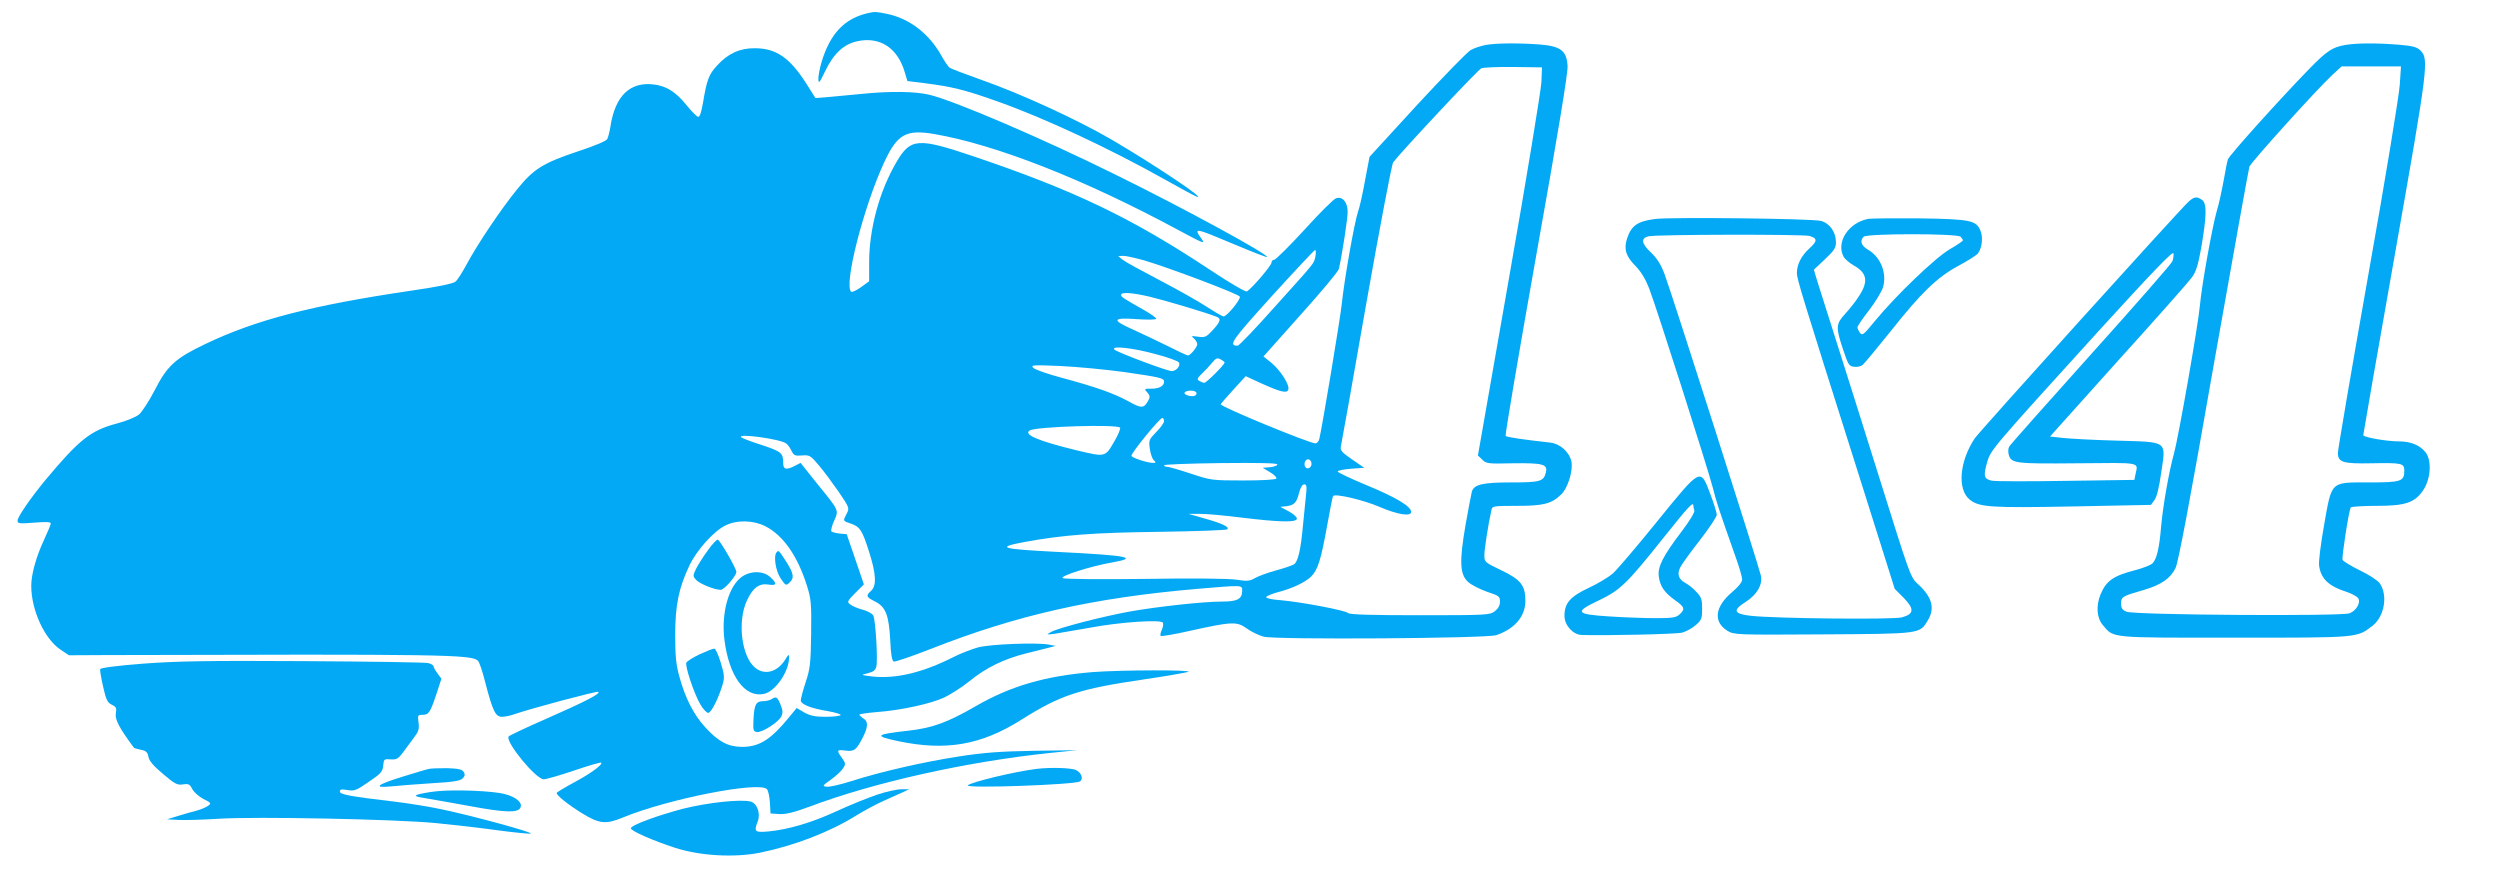 <?xml version="1.0" standalone="no"?>
<!DOCTYPE svg PUBLIC "-//W3C//DTD SVG 20010904//EN"
 "http://www.w3.org/TR/2001/REC-SVG-20010904/DTD/svg10.dtd">
<svg version="1.0" xmlns="http://www.w3.org/2000/svg"
 width="1280pt" height="445pt" viewBox="0 0 1280 445"
 preserveAspectRatio="xMidYMid meet">
<g transform="translate(0,445) scale(0.1,-0.1)"
fill="#03a9f4" stroke="none">
<path d="M4445 4383 c-121 -27 -195 -105 -239 -252 -9 -30 -16 -68 -16 -85 1
-27 5 -22 35 40 44 91 95 138 165 153 116 25 207 -35 243 -161 l13 -43 89 -11
c139 -18 198 -32 360 -89 246 -86 586 -245 876 -408 74 -42 144 -79 154 -83
68 -26 -225 170 -442 296 -177 102 -461 232 -658 301 -82 29 -156 57 -164 63
-7 6 -27 35 -44 66 -62 109 -161 185 -275 209 -55 11 -63 12 -97 4z"/>
<path d="M7608 4220 c-26 -5 -61 -16 -79 -27 -17 -10 -141 -137 -275 -282
l-242 -264 -23 -121 c-12 -67 -28 -139 -36 -160 -18 -53 -70 -345 -83 -471 -9
-83 -98 -617 -115 -692 -3 -13 -12 -23 -20 -23 -31 0 -485 187 -485 200 1 3
29 36 64 74 l64 70 78 -36 c102 -46 133 -53 140 -33 9 22 -39 98 -86 137 l-41
33 190 213 c105 117 193 222 196 235 17 74 45 257 45 292 0 49 -26 81 -59 70
-12 -3 -85 -76 -162 -161 -78 -85 -148 -154 -155 -154 -8 0 -14 -7 -14 -15 0
-14 -100 -132 -126 -147 -6 -4 -84 41 -185 108 -404 268 -697 409 -1219 585
-279 94 -318 92 -389 -29 -88 -149 -141 -343 -141 -516 l0 -96 -41 -30 c-23
-16 -45 -27 -50 -24 -42 26 62 435 169 665 66 142 111 167 254 143 319 -55
772 -233 1257 -495 125 -67 133 -70 113 -42 -42 59 -37 58 165 -27 92 -39 168
-68 170 -66 12 11 -424 249 -772 420 -379 188 -831 381 -957 411 -72 17 -200
19 -338 5 -52 -5 -129 -12 -170 -16 l-75 -6 -48 76 c-84 131 -154 179 -262
179 -76 1 -138 -27 -193 -88 -42 -45 -53 -72 -73 -193 -9 -50 -16 -72 -25 -70
-8 2 -35 30 -61 62 -52 64 -100 95 -162 103 -125 17 -202 -57 -226 -217 -4
-25 -11 -52 -16 -62 -5 -10 -65 -35 -147 -62 -183 -61 -230 -91 -315 -196 -82
-101 -201 -278 -257 -382 -22 -41 -48 -82 -58 -90 -11 -10 -92 -27 -232 -47
-506 -75 -788 -148 -1046 -271 -156 -74 -198 -112 -263 -240 -28 -54 -64 -109
-79 -122 -17 -14 -66 -34 -116 -47 -131 -35 -190 -81 -362 -287 -73 -88 -144
-190 -144 -209 0 -16 7 -17 85 -11 59 5 85 4 85 -4 0 -6 -16 -44 -35 -85 -40
-86 -65 -176 -65 -234 0 -125 68 -273 151 -328 l42 -28 186 1 c1727 5 1876 3
1908 -29 7 -6 24 -56 37 -109 39 -150 53 -178 86 -178 15 0 45 6 66 14 80 28
415 117 426 114 19 -7 -65 -50 -265 -138 -103 -45 -190 -86 -193 -91 -17 -28
140 -219 180 -219 12 0 82 20 156 45 73 25 135 43 138 40 9 -9 -51 -54 -137
-100 -50 -27 -91 -52 -91 -55 0 -13 59 -60 130 -104 88 -54 122 -58 208 -22
233 96 703 188 739 145 7 -8 13 -39 15 -69 l3 -55 45 -3 c33 -2 73 8 155 38
332 125 804 230 1232 275 l138 14 -220 -3 c-171 -3 -257 -9 -385 -29 -181 -28
-401 -78 -553 -127 -54 -17 -110 -30 -124 -28 -24 3 -23 5 21 36 26 19 54 44
62 58 15 22 14 26 -5 53 -29 40 -27 44 18 38 45 -6 56 3 90 70 26 53 27 79 1
95 -11 7 -20 16 -20 19 0 3 39 9 87 13 126 9 279 43 348 75 33 16 91 53 128
83 86 70 177 114 292 143 49 12 104 26 120 30 l30 8 -37 7 c-63 11 -294 2
-358 -14 -33 -9 -91 -31 -130 -51 -156 -79 -293 -111 -410 -99 -65 8 -65 8
-27 17 28 7 39 15 44 34 8 35 -4 239 -16 262 -6 10 -30 23 -53 29 -24 6 -52
18 -63 26 -19 14 -19 16 24 60 l44 44 -44 129 -44 128 -35 3 c-19 2 -38 7 -43
11 -4 4 2 29 14 55 24 56 28 48 -94 198 l-78 98 -29 -15 c-45 -23 -60 -19 -60
14 0 51 -9 59 -108 92 -54 17 -101 35 -107 40 -24 22 203 -9 231 -32 8 -6 20
-23 27 -38 11 -23 18 -26 53 -23 39 3 44 0 86 -50 25 -29 70 -90 102 -136 55
-81 56 -84 41 -112 -20 -38 -20 -37 19 -50 48 -16 60 -33 95 -143 37 -115 40
-176 11 -202 -28 -25 -26 -32 21 -55 54 -28 70 -69 77 -198 3 -73 9 -105 18
-109 7 -3 93 27 191 65 440 173 829 261 1363 307 234 20 230 20 230 -9 0 -43
-24 -56 -103 -56 -95 0 -323 -25 -467 -50 -140 -25 -373 -85 -409 -106 -25
-14 -25 -14 19 -9 25 4 106 18 180 31 153 29 363 43 374 26 3 -6 1 -22 -5 -36
-7 -14 -10 -29 -6 -32 3 -3 70 8 149 26 217 48 240 49 292 12 23 -17 63 -36
87 -42 63 -16 1140 -9 1190 8 94 32 149 96 149 176 0 79 -24 109 -125 157 -83
40 -85 41 -85 77 0 30 19 153 36 230 4 21 8 22 130 22 136 0 177 10 227 58 34
32 61 120 53 167 -10 50 -57 93 -109 99 -138 15 -223 28 -228 34 -4 4 67 421
157 927 110 615 163 936 160 968 -5 77 -35 100 -139 109 -106 8 -220 8 -279
-2z m284 -190 c-2 -41 -75 -488 -164 -993 l-161 -919 22 -21 c20 -21 30 -22
157 -19 154 2 179 -5 169 -46 -11 -47 -28 -52 -177 -52 -146 0 -191 -10 -202
-47 -3 -10 -17 -85 -32 -168 -33 -191 -30 -256 13 -295 17 -15 60 -37 97 -50
61 -20 66 -24 66 -50 0 -19 -9 -36 -26 -49 -26 -20 -38 -21 -383 -21 -243 0
-360 3 -368 11 -14 14 -242 57 -346 66 -44 3 -76 10 -74 16 1 5 27 16 56 24
75 19 141 50 173 80 35 34 51 85 83 262 14 80 28 148 30 151 9 15 157 -20 240
-56 91 -39 160 -50 160 -25 0 28 -76 74 -224 135 -84 35 -152 67 -152 72 0 5
31 11 68 14 l68 5 -63 43 c-51 35 -61 47 -57 65 3 12 62 341 130 731 69 390
131 716 138 725 52 66 435 475 451 481 12 5 86 8 166 7 l145 -2 -3 -75z
m-1157 -892 c-9 -40 6 -21 -209 -260 -97 -109 -182 -198 -189 -198 -49 1 -34
23 174 253 118 130 218 236 222 237 5 0 5 -15 2 -32z m-874 -22 c128 -38 483
-172 487 -185 5 -14 -66 -101 -83 -101 -6 0 -45 22 -86 49 -41 27 -149 88
-241 136 -92 48 -178 95 -190 105 l-23 19 26 1 c15 0 64 -11 110 -24z m29
-186 c78 -19 280 -79 337 -101 28 -10 23 -26 -25 -77 -26 -27 -34 -31 -68 -26
-35 5 -37 4 -21 -9 9 -8 17 -21 17 -29 0 -15 -35 -58 -48 -58 -4 0 -52 22
-107 50 -55 27 -135 65 -177 84 -108 48 -103 61 22 52 56 -4 100 -3 100 2 0 5
-27 24 -60 43 -113 64 -120 69 -120 79 0 16 57 12 150 -10z m23 -292 c66 -17
121 -37 124 -45 7 -18 -15 -43 -38 -43 -23 0 -279 96 -293 110 -21 21 89 10
207 -22z m357 -44 c0 -11 -93 -104 -104 -104 -6 0 -18 5 -26 10 -13 8 -10 14
15 38 17 16 40 41 52 56 19 23 26 25 43 16 11 -6 20 -13 20 -16z m-513 -49
c186 -27 203 -31 203 -49 0 -22 -24 -36 -64 -36 -38 0 -39 -1 -22 -19 13 -15
15 -24 7 -38 -23 -45 -35 -46 -103 -8 -77 42 -168 74 -343 121 -71 19 -137 42
-145 51 -14 14 -1 15 140 9 85 -4 232 -18 327 -31z m368 -104 c3 -5 0 -13 -5
-16 -16 -10 -62 4 -55 15 8 13 52 13 60 1z m-165 -147 c0 -9 -18 -34 -40 -56
-37 -38 -39 -42 -33 -85 3 -24 12 -51 20 -59 13 -12 12 -14 -4 -14 -29 0 -107
26 -110 36 -4 12 145 194 158 194 5 0 9 -7 9 -16z m-225 -34 c3 -5 -11 -39
-32 -74 -45 -77 -43 -77 -193 -41 -193 47 -272 80 -238 101 32 20 451 33 463
14z m980 -186 c0 -10 -8 -20 -17 -22 -18 -3 -26 27 -11 42 12 11 28 0 28 -20z
m-175 -2 c0 -6 -17 -12 -37 -14 l-38 -3 38 -23 c21 -12 35 -27 32 -32 -4 -6
-72 -10 -170 -10 -160 0 -165 1 -268 35 -57 19 -112 35 -121 35 -9 0 -16 3
-16 8 0 4 131 9 290 11 198 2 290 0 290 -7z m146 -164 c-4 -35 -11 -107 -16
-160 -10 -110 -24 -171 -43 -186 -7 -6 -48 -20 -92 -32 -44 -12 -93 -30 -110
-40 -26 -15 -39 -17 -95 -8 -39 6 -225 8 -470 4 -227 -3 -411 -1 -419 4 -17
10 143 61 252 80 141 25 85 36 -275 54 -295 15 -323 23 -172 51 195 36 354 48
689 52 187 3 344 8 349 13 12 12 -28 31 -119 56 l-80 23 56 0 c30 1 127 -8
215 -19 197 -24 284 -26 284 -5 0 8 -19 25 -42 37 l-43 23 30 3 c41 5 54 18
66 68 7 28 17 44 27 44 12 0 14 -10 8 -62z m-2768 -152 c92 -47 165 -151 214
-306 21 -68 23 -91 21 -245 -2 -152 -5 -178 -28 -248 -14 -43 -25 -84 -25 -93
0 -20 52 -41 139 -55 39 -7 68 -16 65 -20 -3 -5 -37 -9 -76 -9 -54 0 -79 5
-110 22 l-39 23 -37 -45 c-94 -116 -154 -154 -242 -154 -72 0 -122 27 -188 99
-60 65 -104 151 -134 262 -17 62 -21 106 -21 213 0 152 19 242 73 355 37 78
124 175 183 204 59 30 143 28 205 -3z"/>
<path d="M3624 1632 c-23 -31 -50 -74 -60 -94 -17 -36 -17 -38 0 -57 18 -20
95 -51 126 -51 18 0 80 71 80 92 0 18 -83 161 -95 165 -5 1 -29 -23 -51 -55z"/>
<path d="M3977 1623 c-18 -17 -6 -95 19 -133 26 -38 28 -40 45 -24 27 24 24
46 -16 109 -38 58 -38 59 -48 48z"/>
<path d="M3800 1498 c-69 -47 -108 -186 -91 -323 23 -186 104 -298 201 -278
59 11 130 114 130 187 0 18 -3 16 -19 -10 -39 -64 -104 -83 -153 -44 -71 55
-94 237 -44 345 30 65 63 90 111 82 42 -7 45 5 9 38 -36 33 -98 34 -144 3z"/>
<path d="M3582 1100 c-34 -16 -65 -36 -68 -43 -7 -19 40 -160 72 -214 14 -24
32 -43 40 -43 15 0 52 72 74 146 10 34 9 50 -10 112 -12 40 -27 72 -33 71 -7
0 -40 -13 -75 -29z"/>
<path d="M3950 870 c-8 -5 -27 -10 -41 -10 -38 0 -47 -16 -51 -90 -3 -59 -1
-65 17 -68 27 -4 113 52 126 81 8 18 7 32 -5 60 -16 39 -22 43 -46 27z"/>
<path d="M12009 4220 c-68 -12 -95 -30 -185 -122 -152 -156 -412 -445 -417
-464 -4 -10 -13 -59 -22 -109 -9 -49 -24 -119 -35 -155 -23 -80 -77 -379 -86
-480 -9 -103 -110 -679 -134 -765 -25 -90 -56 -267 -65 -370 -9 -111 -23 -170
-45 -190 -10 -9 -49 -24 -87 -34 -112 -29 -149 -54 -178 -124 -24 -58 -20
-120 11 -157 58 -68 26 -65 674 -65 640 0 626 -1 706 60 63 48 81 158 38 219
-11 15 -56 44 -102 66 -45 22 -85 46 -88 54 -5 13 32 252 42 268 3 4 62 8 131
8 150 0 197 16 241 82 38 58 43 151 11 192 -28 36 -76 56 -134 56 -65 0 -185
21 -185 32 0 6 72 420 161 921 172 973 176 1005 131 1049 -16 17 -39 23 -109
29 -109 9 -214 9 -274 -1z m278 -202 c-3 -52 -73 -481 -161 -974 -86 -485
-156 -896 -156 -913 0 -48 25 -56 174 -53 155 3 166 0 166 -38 0 -55 -16 -60
-180 -60 -201 0 -190 10 -231 -220 -17 -97 -29 -189 -25 -208 10 -66 49 -103
139 -132 28 -9 55 -24 61 -33 14 -22 -9 -63 -44 -77 -40 -16 -1103 -9 -1142 8
-22 9 -28 18 -28 42 0 34 6 38 115 69 89 26 138 59 164 113 14 30 72 334 195
1038 97 547 179 1005 183 1017 9 23 338 388 421 466 l51 47 152 0 152 0 -6
-92z"/>
<path d="M11206 3418 c-50 -46 -1068 -1173 -1095 -1212 -79 -118 -91 -263 -25
-315 48 -38 109 -42 528 -34 l399 8 18 25 c12 16 24 66 34 138 25 168 38 158
-227 166 -117 3 -242 10 -278 14 l-64 7 349 389 c193 213 362 404 377 425 21
28 32 62 48 151 28 162 30 228 5 246 -26 19 -40 18 -69 -8z m-83 -305 c-4 -12
-192 -227 -418 -478 -225 -251 -414 -463 -418 -472 -5 -8 -6 -25 -3 -38 12
-48 29 -50 354 -47 330 3 309 7 296 -55 l-6 -30 -349 -5 c-192 -3 -363 -3
-381 1 -40 8 -44 24 -24 94 18 63 23 69 568 669 278 305 384 415 386 401 2
-10 -1 -29 -5 -40z"/>
<path d="M8475 3329 c-92 -12 -123 -34 -145 -102 -17 -53 -5 -90 44 -139 28
-29 51 -67 69 -113 38 -98 301 -923 326 -1020 19 -76 33 -118 115 -350 20 -55
36 -110 36 -122 0 -13 -19 -37 -51 -64 -89 -75 -99 -153 -24 -199 33 -20 43
-21 487 -18 503 3 497 2 538 71 39 63 22 122 -53 189 -35 32 -41 50 -192 533
-86 275 -190 604 -230 730 -40 127 -81 256 -91 287 l-17 57 56 53 c48 45 57
59 57 88 0 52 -32 97 -77 109 -43 12 -768 20 -848 10z m789 -87 c42 -12 42
-26 0 -64 -41 -37 -64 -82 -64 -126 0 -30 24 -108 315 -1027 l186 -590 46 -46
c56 -58 53 -83 -10 -100 -45 -12 -644 -6 -772 8 -89 10 -96 28 -26 72 57 37
86 87 77 133 -8 41 -459 1454 -493 1543 -19 51 -38 81 -70 112 -49 46 -53 73
-13 83 38 10 791 11 824 2z"/>
<path d="M9563 3329 c-100 -21 -163 -119 -124 -193 7 -13 31 -33 52 -45 68
-38 76 -81 29 -154 -16 -26 -48 -67 -71 -92 -50 -54 -51 -69 -12 -186 26 -77
30 -84 56 -87 16 -2 35 2 44 10 9 7 73 85 144 173 155 196 238 276 346 334 45
24 89 52 98 61 22 25 30 84 15 119 -22 53 -51 59 -312 63 -131 1 -250 0 -265
-3z m475 -91 c7 -7 12 -15 12 -19 0 -3 -30 -24 -67 -45 -74 -43 -275 -236
-383 -367 -58 -71 -65 -77 -77 -61 -7 10 -13 23 -13 28 0 6 27 46 60 88 32 42
64 95 71 117 21 71 -11 154 -76 192 -36 21 -44 46 -23 67 17 17 479 17 496 0z"/>
<path d="M8486 1782 c-102 -126 -204 -246 -227 -267 -23 -20 -79 -54 -125 -75
-94 -44 -124 -78 -124 -143 0 -48 43 -96 87 -98 122 -4 486 4 516 12 21 6 52
23 70 39 29 25 32 34 32 84 0 47 -4 59 -30 86 -16 18 -42 38 -57 46 -34 18
-43 46 -24 81 8 16 53 78 100 138 47 61 86 119 86 130 -1 11 -15 58 -33 105
-51 136 -47 138 -271 -138z m184 79 c0 -5 2 -16 5 -24 4 -8 -24 -54 -65 -108
-95 -125 -124 -181 -117 -231 7 -51 29 -82 83 -121 50 -35 53 -46 23 -73 -17
-16 -37 -19 -122 -19 -56 0 -164 4 -239 9 -172 11 -179 22 -50 83 107 51 143
86 327 317 131 164 155 190 155 167z"/>
<path d="M731 1052 c-128 -10 -216 -21 -218 -28 -2 -5 5 -46 15 -90 15 -67 22
-81 44 -92 23 -11 26 -17 21 -45 -5 -31 17 -73 93 -176 2 -2 18 -6 36 -10 26
-5 34 -13 38 -36 4 -21 25 -46 75 -88 61 -52 74 -58 103 -53 28 4 34 1 47 -25
9 -16 34 -38 57 -50 40 -20 41 -22 23 -35 -11 -8 -38 -19 -60 -25 -22 -5 -65
-18 -95 -27 l-55 -17 60 -3 c33 -2 125 1 205 6 191 12 897 -2 1110 -22 91 -9
233 -25 317 -37 84 -11 160 -19 170 -17 21 4 -288 89 -454 124 -65 14 -172 31
-238 39 -229 27 -285 37 -285 52 0 12 9 13 39 8 36 -6 46 -2 109 42 62 42 71
52 74 83 3 33 5 35 38 32 30 -2 39 3 63 35 15 21 41 55 56 76 24 31 28 44 24
77 -5 37 -4 40 19 40 33 0 40 10 72 105 l26 80 -20 27 c-11 15 -20 31 -20 36
0 6 -12 13 -27 17 -16 4 -302 8 -638 10 -499 3 -649 0 -824 -13z"/>
<path d="M5595 1009 c-244 -20 -420 -71 -600 -175 -144 -83 -220 -111 -343
-125 -172 -19 -180 -27 -52 -54 244 -51 424 -20 631 111 198 125 295 157 623
205 115 17 219 35 230 39 27 11 -344 10 -489 -1z"/>
<path d="M2195 513 c-11 -2 -70 -20 -132 -39 -136 -42 -157 -60 -57 -50 38 4
131 11 208 16 106 6 142 12 154 24 13 13 14 20 6 34 -9 13 -27 17 -85 19 -41
0 -83 -1 -94 -4z"/>
<path d="M5305 513 c-112 -14 -332 -67 -350 -84 -17 -17 546 3 574 20 19 12 9
44 -19 58 -23 12 -135 15 -205 6z"/>
<path d="M2229 398 c-36 -4 -77 -12 -90 -16 -20 -8 -11 -11 51 -21 41 -7 140
-24 220 -39 173 -32 238 -34 253 -10 16 25 -16 56 -77 72 -61 17 -265 25 -357
14z"/>
<path d="M4490 381 c-47 -16 -139 -53 -206 -84 -128 -59 -246 -94 -350 -104
-70 -6 -75 -2 -54 53 15 39 -4 92 -37 100 -50 13 -218 -5 -343 -36 -131 -34
-270 -85 -270 -101 0 -13 110 -62 227 -100 127 -41 302 -51 433 -25 177 36
358 106 493 190 40 25 104 59 142 76 39 17 84 38 100 45 l30 14 -40 0 c-22 0
-78 -12 -125 -28z"/>
</g>
</svg>
